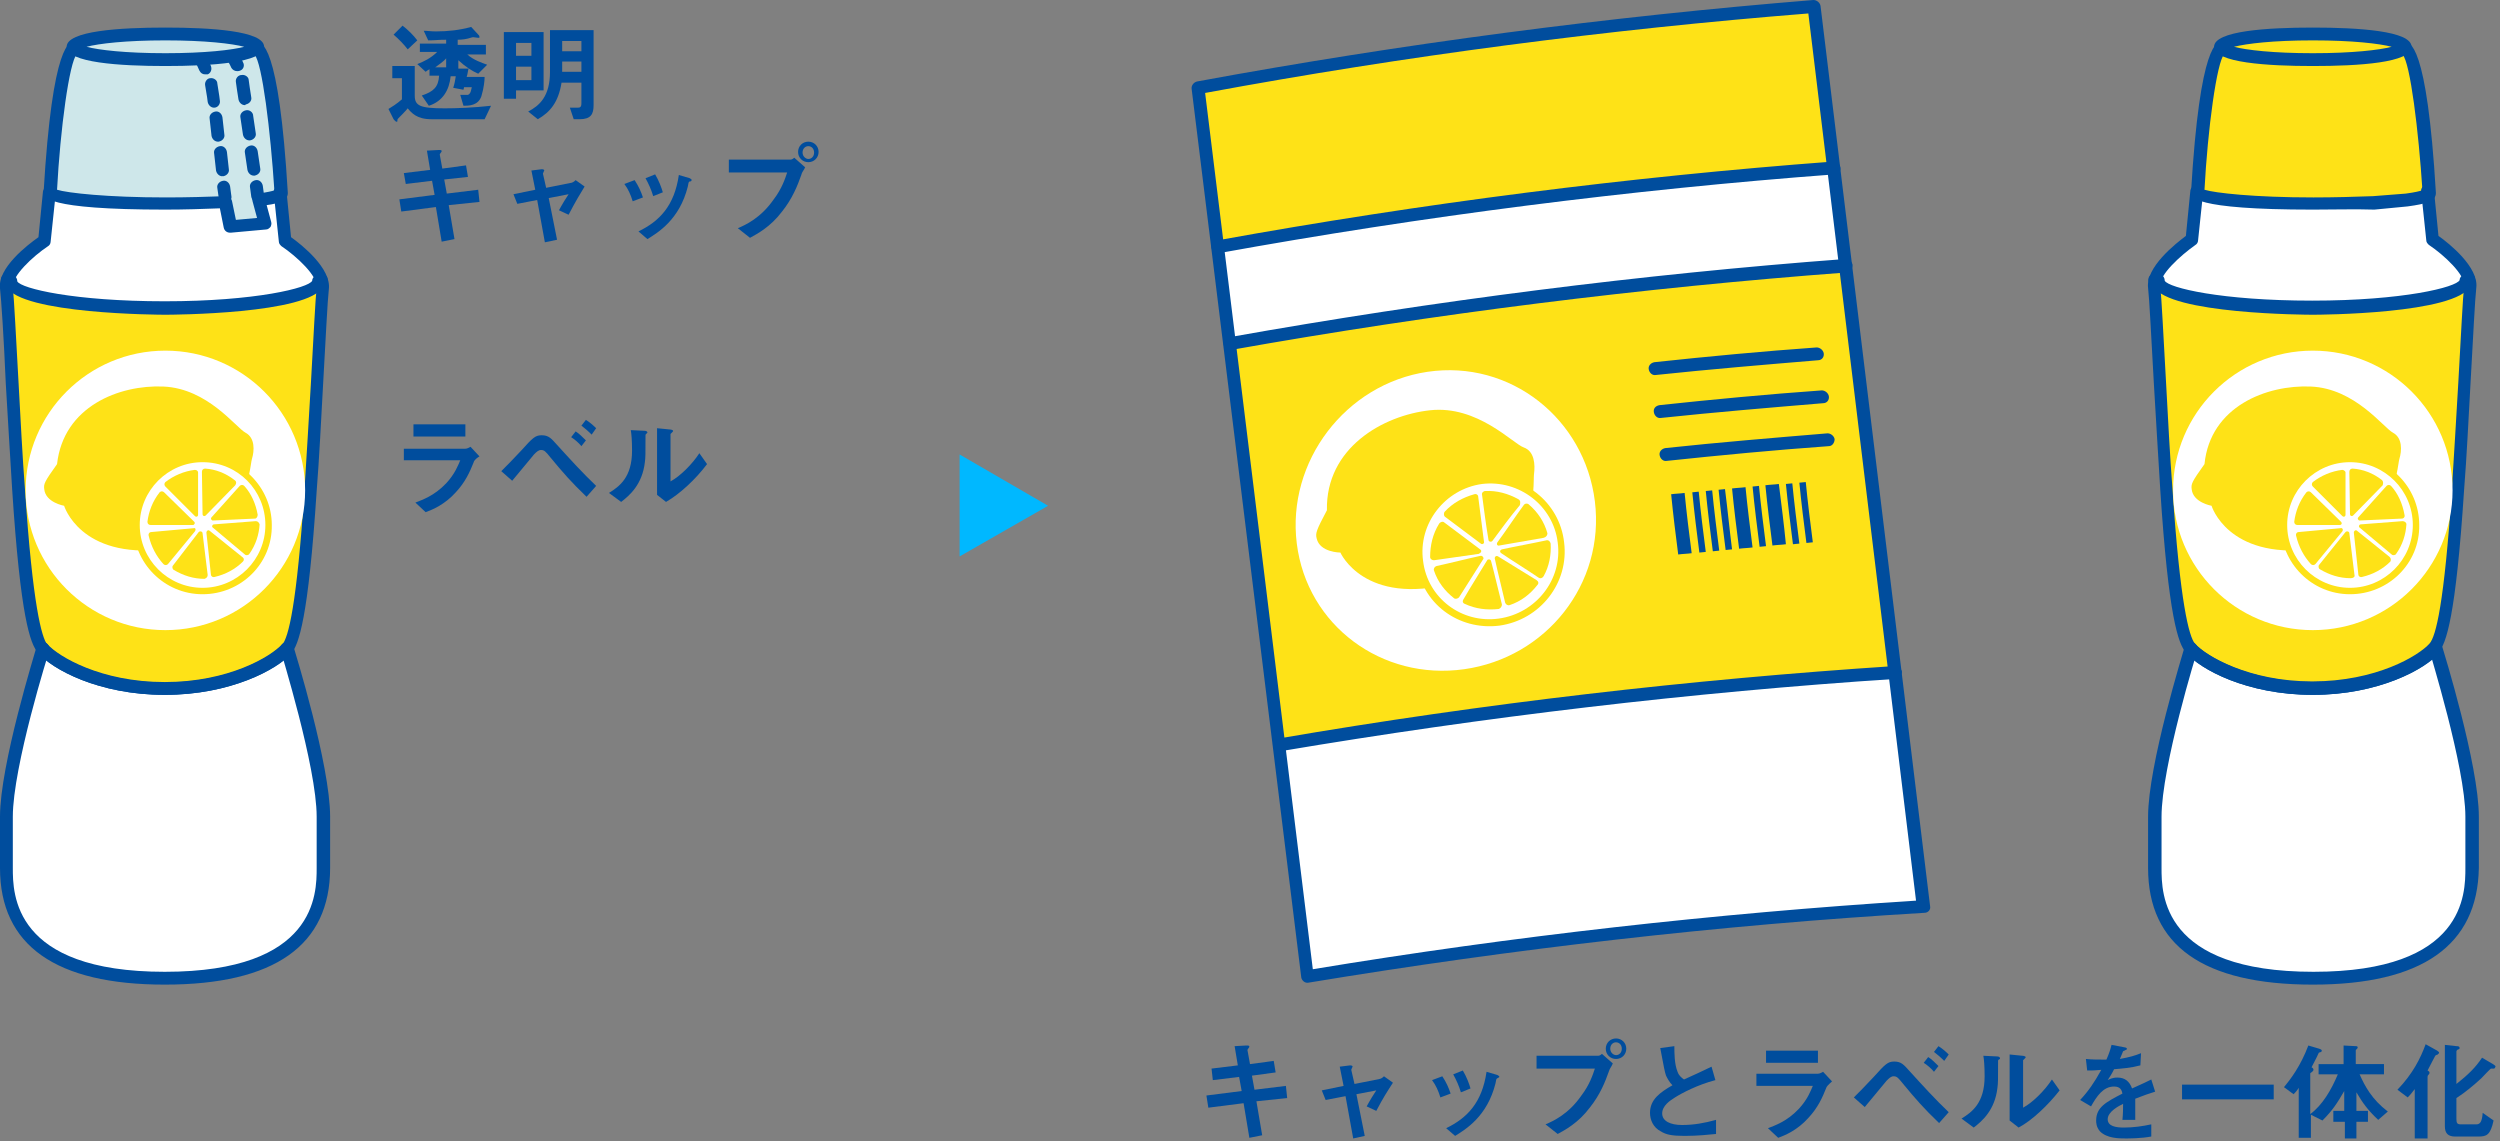 <?xml version="1.0" encoding="utf-8"?>
<!-- Generator: Adobe Illustrator 26.5.1, SVG Export Plug-In . SVG Version: 6.00 Build 0)  -->
<svg version="1.1" id="レイヤー_1" xmlns="http://www.w3.org/2000/svg" xmlns:xlink="http://www.w3.org/1999/xlink" x="0px"
	 y="0px" width="390px" height="178px" viewBox="0 0 390 178" style="enable-background:new 0 0 390 178;" xml:space="preserve">
<rect x="0" y="0" width="390" height="178" fill="#808080" stroke="none"/>
<style type="text/css">
	.st0{fill:#FFFFFF;}
	.st1{fill:#FEE217;}
	.st2{fill:#CEE7EA;}
	.st3{fill:#00B8FF;}
	.st4{fill:#004D9D;}
</style>
<path class="st0" d="M24.8,5.3c-8-0.1-12.4,0.3-13.4,2.1S7.7,30,7.7,30L6.5,37c0,0-5.3,4.9-5.5,7.8s2.4,46,4,51.4
	c1.5,5.5,1.5,5.5,1.5,5.5s-6,19.7-5.5,29.1s0.3,13,5.5,17s13.9,5.2,19.2,5.1s21-1.3,23.1-9.7c2.1-8.4,1.9-16.2,1.6-17.9
	s-5.7-24.1-5.7-24.1s3.7-9,4.1-23.9s1.7-33.9,1.7-33.9l-6.2-6.4c0,0-2.4-24.1-3.2-27.1C40.6,6.9,38.2,5.5,24.8,5.3z"/>
<path class="st1" d="M1.1,44.3c0,0,5.5,4.2,22.1,3.8c16.6-0.4,25-2.1,27.3-3.5c0.2,10.6-2.7,42.9-3.4,48.6
	c-0.7,5.6-3.3,14.3-22.4,14.3S5.1,98,4.6,94.3C4.1,90.7,1.1,44.3,1.1,44.3z"/>
<path class="st2" d="M24.8,5.3c-8.6,0.4-13.7,0.5-14.4,2.8S7.7,30.4,7.7,30.4s4.5,0.7,15.7,1c4.3,0.1,8.3,0,11.5-0.2
	c0.9,0,0.7,3.8,1.5,3.8c0.4,0,3.6-0.5,4-0.5c0.5,0-0.7-3.6-0.3-3.6c2.3-0.2,3.7-0.4,3.7-0.4s-1.6-20.5-3-22.2S39.2,4.6,24.8,5.3z"/>
<path class="st0" d="M359.8,5.3c-8-0.1-12.4,0.3-13.4,2.1S342.7,30,342.7,30l-1.2,7.1c0,0-5.3,4.9-5.5,7.8c-0.2,2.9,2.4,46,4,51.4
	c1.5,5.5,1.5,5.5,1.5,5.5s-6,19.7-5.5,29.1s0.3,13,5.5,17s13.9,5.2,19.2,5.1c5.3-0.1,21-1.3,23.1-9.7c2.1-8.4,1.9-16.2,1.6-17.9
	c-0.3-1.7-5.7-24.1-5.7-24.1s3.7-9,4.1-23.9c0.5-15,1.7-33.9,1.7-33.9l-6.2-6.4c0,0-2.4-24.1-3.2-27.1
	C375.6,6.9,373.3,5.5,359.8,5.3z"/>
<path class="st1" d="M336.1,44.3c0,0,5.5,4.2,22.1,3.8c16.6-0.4,25-2.1,27.3-3.5c0.2,10.6-2.7,42.9-3.4,48.6s-3.3,14.3-22.4,14.3
	s-19.6-9.4-20-13.1C339.2,90.7,336.1,44.3,336.1,44.3z"/>
<path class="st1" d="M359.8,5.3c-8.6,0.4-13.7,0.5-14.4,2.8c-0.7,2.3-2.7,22.2-2.7,22.2s4.5,0.7,15.7,1c4.3,0.1,8.3,0,11.5-0.2
	c0.9,0,4.8-0.3,5.2-0.4c2.3-0.2,3.7-0.4,3.7-0.4s-1.6-20.5-3-22.2C374.4,6.7,374.2,4.6,359.8,5.3z"/>
<polygon class="st3" points="163.5,78.9 149.7,70.9 149.7,86.8 "/>
<g>
	<g>
		<path class="st4" d="M61.2,10.3h3.5v4.6c0,1.6,0.8,2,4.7,2c1.8,0,4.5-0.1,7.2-0.4l-1,2.1h-8.3c-2.3,0-3.1-1-3.7-1.7
			c-0.2,0.3-1.3,1.4-1.5,1.6c-0.1,0.1-0.1,0.2-0.1,0.2c0,0.2,0,0.3-0.1,0.3c-0.2,0-0.4-0.3-0.5-0.4L60.6,17c0.5-0.3,1.3-0.8,2.1-1.5
			v-3.3h-1.5V10.3z M63.6,7.7c-0.6-0.8-1.4-1.6-2.2-2.3l1.4-1.4c0.9,0.7,1.7,1.5,2.3,2.3L63.6,7.7z M66.1,4.8c0.6,0,1.1,0.1,1.9,0.1
			c1.9,0,3.7-0.2,5.5-0.7l1.2,1.3c0,0,0.1,0.1,0.1,0.3c0,0.1-0.1,0.1-0.2,0.1c-0.1,0-0.7-0.1-0.8-0.1c-0.1,0-0.4,0.1-0.4,0.1
			c-0.6,0.2-1.3,0.3-2,0.3v0.8h4.4v1.5h-2.9c1,0.9,2.3,1.3,3.1,1.6l-1.4,1.4c-0.9-0.4-1.9-1-3.1-2.1v1.3h1.6
			C73,10.9,73,11.4,72.8,12h2.8c0,0.5-0.1,1.7-0.5,3c-0.5,1.5-2,1.5-2.8,1.5l-0.5-1.7c0.4,0,1.1,0,1.2,0c0.5-0.2,0.5-0.9,0.6-1.2
			h-1.2l-0.1,0.4l-1.6-0.3c0.2-0.6,0.3-1.1,0.4-1.8h-0.8c-0.2,2.1-1.2,3.9-3.4,4.6l-1.1-1.6c1.8-0.6,2.6-1.3,2.7-3.1H67v-1
			c-0.2,0.1-0.5,0.3-0.6,0.4l-1.3-1.2c1-0.4,2.1-0.9,3.1-1.9h-2.7V6.8h4.1V6.2c-1.4,0-1.7,0.1-2.8,0.1L66.1,4.8z M69.6,9.1
			c-0.4,0.5-1.3,1.1-1.7,1.4h1.7V9.1z"/>
		<path class="st4" d="M80.5,14.1v1.3h-1.9V5h6.2v9.1H80.5z M82.9,6.7h-2.4v2h2.4V6.7z M82.9,10.4h-2.4v2.1h2.4V10.4z M90.4,18.6
			h-0.9l-0.6-1.8h1.2c0.4,0,0.6-0.1,0.6-0.7v-3.2h-3.1c-0.5,3.1-1.8,4.6-3.7,5.7l-1.5-1.2c1.7-0.9,3.4-2.3,3.4-6.2V4.7h6.8v11.7
			C92.6,17.8,92.2,18.6,90.4,18.6z M90.7,6.4h-3V8h3V6.4z M90.7,9.6h-3v1.6h3V9.6z"/>
		<path class="st4" d="M70,32l0.9,5.3l-2,0.4l-0.9-5.4L62.6,33l-0.3-1.9l5.5-0.7l-0.4-2.2l-4.1,0.5L63,27l4.1-0.5l-0.5-3l1.8-0.1
			c0.4,0,0.5,0,0.5,0.2c0,0.1-0.3,0.4-0.3,0.5l0.4,2.2l3.7-0.5l0.3,1.8L69.3,28l0.4,2.2l4.9-0.6l0.2,1.9L70,32z"/>
		<path class="st4" d="M88.7,33.5l-1.5-0.7c0.3-0.5,0.3-0.6,0.8-1.4c0.3-0.5,0.4-0.6,0.7-1.1l-3.1,0.6l1.3,6.5L85,37.8l-1.2-6.6
			l-3.1,0.6l-0.6-1.5l3.4-0.7l-0.6-3l1.6-0.2c0.1,0,0.4,0,0.4,0.2c0,0,0,0.1-0.1,0.2c0,0.1-0.1,0.2-0.1,0.3l0.5,2.2l4-0.8
			c0.3-0.1,0.5-0.3,0.6-0.4l1.4,1C90.4,30.4,89.8,31.4,88.7,33.5z"/>
		<path class="st4" d="M98.7,31.4c-0.3-1-0.7-1.9-1.3-2.7l1.6-0.6c0.6,0.9,1,1.8,1.3,2.7L98.7,31.4z M107.6,28.3
			c-0.2,0.1-0.2,0.2-0.3,0.8c-1.3,5.2-4.7,7.2-6.3,8.2l-1.4-1.2c3.3-1.6,5.6-4,6.3-8.8l1.7,0.5c0.2,0.1,0.3,0.2,0.3,0.3
			C107.8,28.3,107.8,28.3,107.6,28.3z M101.9,30.6c-0.3-1-0.7-1.9-1.2-2.8l1.5-0.6c0.6,1,1,2.1,1.2,2.8L101.9,30.6z"/>
		<path class="st4" d="M125,27.3c-0.6,1.7-1.4,3.7-3,5.7c-1.8,2.4-3.9,3.5-5,4.1l-1.9-1.5c1.2-0.5,3.6-1.6,5.6-4.5
			c1.3-1.7,1.8-3.3,2.1-4.2h-9.1v-2h9.6c0.2,0,0.4-0.1,0.6-0.3l1.7,1.5C125.4,26.6,125.1,26.8,125,27.3z M126.1,25.3
			c-0.9,0-1.6-0.7-1.6-1.6c0-0.9,0.7-1.6,1.6-1.6c0.9,0,1.6,0.7,1.6,1.6C127.7,24.6,127,25.3,126.1,25.3z M126.1,22.8
			c-0.5,0-0.9,0.4-0.9,1c0,0.6,0.5,1,0.9,1c0.5,0,0.9-0.4,0.9-1C127,23.2,126.6,22.8,126.1,22.8z"/>
	</g>
</g>
<g>
	<g>
		<path class="st4" d="M73.9,72.1c-0.6,1.5-1.3,3.1-2.8,4.7c-1.7,1.9-3.6,2.7-4.7,3.1l-1.6-1.5c1-0.4,2.9-1,4.8-3
			c1.4-1.5,1.9-2.9,2.2-3.6h-8.8V70h9.6c0.3,0,0.6-0.2,0.8-0.3l1.4,1.5C74.1,71.6,73.9,72,73.9,72.1z M64.5,68.1v-1.9h8.1v1.9H64.5z
			"/>
		<path class="st4" d="M91.5,77.5c-2.4-2.3-3.7-3.8-5.6-6.1c-0.8-1-1-1.2-1.5-1.2c-0.4,0-0.7,0.3-1.1,0.7c-0.5,0.6-2.9,3.5-3.4,4.1
			l-1.7-1.5c1.2-1.2,1.4-1.4,3.1-3.2c1.8-2,2.2-2.4,3.2-2.4c1.1,0,1.5,0.5,2.4,1.5c2,2.2,4,4.4,6.1,6.4L91.5,77.5z M90.7,69.6
			c-0.4-0.5-1.1-1.1-1.6-1.4l0.7-0.9c0.5,0.3,1.1,0.9,1.6,1.4L90.7,69.6z M92.3,67.8c-0.6-0.6-1.2-1.1-1.6-1.4l0.7-0.9
			c0.5,0.3,1.1,0.8,1.6,1.3L92.3,67.8z"/>
		<path class="st4" d="M100.8,67.7c-0.1,0.1-0.1,0.1-0.1,0.2c0,3.2,0,3.4-0.1,4.2c-0.4,3.5-2.4,5.2-3.7,6.2L95,76.9
			c1.6-1,3.6-2.4,3.6-6.6c0-1.6-0.1-2.7-0.2-3.2l2.1,0.1c0.3,0,0.5,0.1,0.5,0.3C101,67.5,101,67.5,100.8,67.7z M103.9,78.3l-1.4-1.1
			V66.8l2,0.2c0.2,0,0.5,0.1,0.5,0.2c0,0.1,0,0.1-0.2,0.3c0,0-0.2,0.2-0.2,0.2v7.4c1.5-0.8,3.4-2.7,4.5-4.4l1.2,1.7
			C108.5,74.8,106,77.1,103.9,78.3z"/>
	</g>
</g>
<g>
	<g>
		<path class="st4" d="M196,171.8l0.9,5.3l-2,0.4l-0.9-5.4l-5.5,0.7l-0.3-1.9l5.5-0.7l-0.4-2.2l-4.1,0.5l-0.2-1.8l4.1-0.5l-0.5-3
			l1.8-0.1c0.4,0,0.5,0,0.5,0.2c0,0.1-0.3,0.4-0.3,0.5l0.4,2.2l3.7-0.5l0.3,1.8l-3.7,0.5l0.4,2.2l4.9-0.6l0.2,1.9L196,171.8z"/>
		<path class="st4" d="M214.7,173.3l-1.5-0.7c0.3-0.5,0.3-0.6,0.8-1.4c0.3-0.5,0.4-0.6,0.7-1.1l-3.1,0.6l1.3,6.5l-1.8,0.4l-1.2-6.6
			l-3.1,0.6l-0.6-1.5l3.4-0.7l-0.6-3l1.6-0.2c0.1,0,0.4,0,0.4,0.2c0,0,0,0.1-0.1,0.2c0,0.1-0.1,0.2-0.1,0.3l0.5,2.2l4-0.8
			c0.3-0.1,0.5-0.3,0.6-0.4l1.4,1C216.4,170.3,215.8,171.2,214.7,173.3z"/>
		<path class="st4" d="M224.7,171.2c-0.3-1-0.7-1.9-1.3-2.7l1.6-0.6c0.6,0.9,1,1.8,1.3,2.7L224.7,171.2z M233.6,168.2
			c-0.2,0.1-0.2,0.2-0.3,0.8c-1.3,5.2-4.7,7.2-6.3,8.2l-1.4-1.2c3.3-1.6,5.6-4,6.3-8.8l1.7,0.5c0.2,0.1,0.3,0.2,0.3,0.3
			C233.8,168.1,233.8,168.1,233.6,168.2z M227.9,170.4c-0.3-1-0.7-1.9-1.2-2.8l1.5-0.6c0.6,1,1,2.1,1.2,2.8L227.9,170.4z"/>
		<path class="st4" d="M251,167.1c-0.6,1.7-1.4,3.7-3,5.7c-1.8,2.4-3.9,3.5-5,4.1l-1.9-1.5c1.2-0.5,3.6-1.6,5.6-4.5
			c1.3-1.7,1.8-3.3,2.1-4.2h-9.1v-2h9.6c0.2,0,0.4-0.1,0.6-0.3l1.7,1.5C251.4,166.4,251.1,166.7,251,167.1z M252.1,165.2
			c-0.9,0-1.6-0.7-1.6-1.6c0-0.9,0.7-1.6,1.6-1.6c0.9,0,1.6,0.7,1.6,1.6C253.7,164.5,253,165.2,252.1,165.2z M252.1,162.6
			c-0.5,0-0.9,0.4-0.9,1c0,0.6,0.5,1,0.9,1c0.5,0,0.9-0.4,0.9-1C253,163,252.6,162.6,252.1,162.6z"/>
		<path class="st4" d="M262.8,177.2c-2,0-2.9-0.2-3.7-0.7c-1.2-0.6-1.7-1.8-1.7-2.9c0-2.1,1.6-3.2,3.5-4.3c-0.5-0.5-0.8-1.1-1-1.5
			c-0.2-0.6-0.3-1.1-0.9-4.3l2.2-0.3c0,1,0,2.8,0.5,4c0.2,0.6,0.6,0.9,1,1.2c2-0.9,2.2-1,4.3-2l0.6,2.1c-2.7,0.7-5.2,2-6.3,2.7
			c-0.8,0.5-2,1.3-2,2.5c0,1.2,1.3,1.8,3.1,1.8c1.8,0,3.5-0.3,5.3-0.8v2.2C266.6,177,264.9,177.2,262.8,177.2z"/>
		<path class="st4" d="M284.9,169.7c-0.6,1.5-1.3,3.1-2.8,4.7c-1.7,1.9-3.6,2.7-4.7,3.1l-1.6-1.5c1-0.4,2.9-1,4.8-3
			c1.4-1.5,1.9-2.9,2.2-3.6h-8.8v-1.9h9.6c0.3,0,0.6-0.2,0.8-0.3l1.4,1.5C285.1,169.3,284.9,169.6,284.9,169.7z M275.5,165.8v-1.9
			h8.1v1.9H275.5z"/>
		<path class="st4" d="M302.5,175.2c-2.4-2.3-3.7-3.8-5.6-6.1c-0.8-1-1-1.2-1.5-1.2c-0.4,0-0.7,0.3-1.1,0.7
			c-0.5,0.6-2.9,3.5-3.4,4.1l-1.7-1.5c1.2-1.2,1.4-1.4,3.1-3.2c1.8-2,2.2-2.4,3.2-2.4c1.1,0,1.5,0.5,2.4,1.5c2,2.2,4,4.4,6.1,6.4
			L302.5,175.2z M301.7,167.2c-0.4-0.5-1.1-1.1-1.6-1.4l0.7-0.9c0.5,0.3,1.1,0.9,1.6,1.4L301.7,167.2z M303.3,165.5
			c-0.6-0.6-1.2-1.1-1.6-1.4l0.7-0.9c0.5,0.3,1.1,0.8,1.6,1.3L303.3,165.5z"/>
		<path class="st4" d="M311.8,165.3c-0.1,0.1-0.1,0.1-0.1,0.2c0,3.2,0,3.4-0.1,4.2c-0.4,3.5-2.4,5.2-3.7,6.2l-1.9-1.4
			c1.6-1,3.6-2.4,3.6-6.6c0-1.6-0.1-2.7-0.2-3.2l2.1,0.1c0.3,0,0.5,0.1,0.5,0.3C312,165.2,312,165.2,311.8,165.3z M314.9,175.9
			l-1.4-1.1v-10.3l2,0.2c0.2,0,0.5,0.1,0.5,0.2c0,0.1,0,0.1-0.2,0.3c0,0-0.2,0.2-0.2,0.2v7.4c1.5-0.8,3.4-2.7,4.5-4.4l1.2,1.7
			C319.5,172.4,317,174.8,314.9,175.9z"/>
		<path class="st4" d="M333.1,171.4c0,0.7,0,2.8,0,3.3h-2c0.1-1,0.1-1.8,0.1-2.5c-0.6,0.3-2.4,1.2-2.4,2.4c0,1.1,1.3,1.3,2.5,1.3
			c1.5,0,2.9-0.2,4.3-0.5v1.9c-1.6,0.3-3.5,0.3-4,0.3c-1,0-2.9,0-4-1.1c-0.6-0.7-0.6-1.4-0.6-1.7c0-2.1,1.6-2.9,4.1-4.2
			c-0.1-0.5-0.3-1.1-1.3-1.1c-1.7,0-2.7,1.5-3.6,3.1l-1.7-1c1.3-1.4,2.2-2.7,3.3-4.7c-1,0.1-1.5,0.1-2.2,0.1l-0.2-1.8
			c1,0.1,1.8,0.1,3.2,0.1c0.4-0.9,0.6-1.5,0.8-2.3l2.1,0.4c0.1,0,0.3,0.1,0.3,0.2c0,0.1-0.1,0.2-0.2,0.2c0,0-0.4,0.2-0.4,0.2
			c0,0-0.4,1-0.5,1.2c1.6-0.3,2.3-0.5,3.3-0.9l-0.1,1.9c-1.5,0.4-2.9,0.5-4.1,0.6c-0.5,1-0.7,1.2-1,1.7c0.2-0.1,0.7-0.4,1.5-0.4
			c1.2,0,1.9,0.6,2.3,1.7c2-0.9,2.2-1,3-1.4l0.6,1.9C335.2,170.6,334.4,170.9,333.1,171.4z"/>
		<path class="st4" d="M340.4,171.5v-2.3h14.3v2.3H340.4z"/>
		<path class="st4" d="M371,174.7c-1.6-1.5-2.4-2.6-3.4-4.3v2.9h1.8v1.7h-1.8v2.6h-1.8V175H364v-1.7h1.7v-3.1
			c-1.1,1.9-1.8,3-3.4,4.6l-1.8-0.9v3.6h-1.9v-7.8c-0.3,0.5-0.6,0.8-0.8,1l-1.5-1.1c1-1.2,2.6-3.3,3.8-6.5l1.7,0.5
			c0.3,0.1,0.4,0.2,0.4,0.3c0,0.1-0.1,0.2-0.1,0.2c-0.3,0.1-0.4,0.1-0.4,0.2c-0.4,0.9-0.6,1.2-1.1,2.2c0.2,0.1,0.3,0.2,0.3,0.4
			c0,0.1-0.1,0.2-0.2,0.3c-0.3,0.2-0.3,0.2-0.3,0.3v6.3c1.9-1.4,3.3-3.8,4.3-6.2h-3V166h3.9v-2.9l1.9,0.1c0.1,0,0.3,0,0.3,0.2
			c0,0.1,0,0.1-0.1,0.2c-0.2,0.2-0.2,0.2-0.2,0.3v2.1h4.4v1.6h-3.8c0.8,1.8,1.9,3.9,4.4,5.8L371,174.7z"/>
		<path class="st4" d="M380.3,164.5c-0.3,0.1-0.3,0.1-0.4,0.2c-0.3,0.6-0.5,0.9-1.2,2.3c0.2,0.1,0.3,0.2,0.3,0.3
			c0,0.1,0,0.2-0.1,0.3c-0.2,0.2-0.2,0.3-0.2,0.4v9.6h-2v-7.7c-0.4,0.5-0.6,0.8-1.1,1.3l-1.6-1.2c2.4-2.5,3.6-4.9,4.4-7.1l1.8,1
			c0.1,0.1,0.3,0.2,0.3,0.3C380.5,164.4,380.3,164.4,380.3,164.5z M389.1,166.7c-0.1,0-0.4,0-0.5,0c-0.1,0-1.3,1.3-1.5,1.5
			c-1.2,1.1-2.5,2.2-3.9,3.1v3.2c0,0.7,0.1,0.9,0.7,0.9h2.4c0.6,0,0.9-0.4,1-1.8l1.7,1.2c-0.5,2.3-1.1,2.5-2.4,2.5H383
			c-1.1,0-1.6-0.5-1.6-1.6V163l1.8,0.2c0.2,0,0.5,0,0.5,0.3c0,0.1-0.1,0.2-0.2,0.2c-0.1,0-0.3,0.2-0.3,0.3v5.1c1.9-1.5,3-2.6,4-4.1
			l1.7,1c0.1,0.1,0.4,0.2,0.4,0.4C389.2,166.6,389.2,166.6,389.1,166.7z"/>
	</g>
</g>
<path class="st4" d="M25.7,153.6C8.7,153.6,0,147.5,0,135.4v-8c0-8.1,5.5-25.7,5.7-26.5c0.2-0.5,0.7-0.8,1.3-0.7
	c0.5,0.2,0.8,0.7,0.7,1.3C7.6,101.7,2,119.6,2,127.4v8c0,4,0,16.2,23.7,16.2c23.7,0,23.7-12.2,23.7-16.2v-8c0-7.8-5.6-25.7-5.6-25.9
	c-0.2-0.5,0.1-1.1,0.7-1.3c0.5-0.2,1.1,0.1,1.3,0.7c0.2,0.7,5.7,18.4,5.7,26.5v8C51.5,147.5,42.8,153.6,25.7,153.6z"/>
<path class="st4" d="M25.7,108.4c-10.3,0-17.6-4-19.8-6.6c-1.2-1.4-2.7-5.5-4-25.4c-0.3-5.1-0.7-11.2-1-16.6C0.6,52.8,0.2,46.7,0,45
	C-0.4,41.8,4.3,38.2,6,37l0.7-7.1c0.1-0.5,0.5-0.9,1.1-0.9c0.5,0.1,0.9,0.5,0.9,1.1l-0.8,7.6c0,0.3-0.2,0.6-0.4,0.7
	C5.1,40,1.8,43.1,2,44.8c0.2,1.8,0.5,7.9,0.9,15c0.3,5.4,0.6,11.5,1,16.6c1.2,18,2.6,23.1,3.5,24.2c1.7,1.9,8.3,5.9,18.3,5.9
	s16.6-4,18.3-5.9c1-1.1,2.3-6.2,3.5-24.2c0.3-5,0.7-11.2,1-16.6c0.4-7.1,0.7-13.2,0.9-15c0.2-1.7-3.1-4.8-5.5-6.4
	c-0.2-0.2-0.4-0.4-0.4-0.7l-0.8-7.6c-0.1-0.5,0.3-1,0.9-1.1c0.6-0.1,1,0.3,1.1,0.9l0.7,7.1c1.7,1.2,6.3,4.9,5.9,8.1
	c-0.2,1.7-0.5,7.8-0.9,14.9c-0.3,5.4-0.6,11.6-1,16.6c-1.3,19.9-2.8,24-4,25.4C43.3,104.4,36,108.4,25.7,108.4z"/>
<path class="st4" d="M25.7,108.4c-10.3,0-17.6-4-19.8-6.6c-0.4-0.4-0.3-1,0.1-1.4c0.4-0.4,1-0.3,1.4,0.1c1.7,1.9,8.3,5.9,18.3,5.9
	s16.6-4,18.3-5.9c0.4-0.4,1-0.5,1.4-0.1c0.4,0.4,0.5,1,0.1,1.4C43.3,104.4,36,108.4,25.7,108.4z"/>
<path class="st4" d="M25.8,49.1c-1,0-22.6-0.1-24.8-4.4l-0.2-0.1c-0.5-0.2-0.8-0.8-0.6-1.3c0.2-0.5,0.8-0.8,1.3-0.6L2.1,43
	c0.4,0.1,0.6,0.5,0.6,0.9c0.6,1.1,8.8,3.1,23,3.1c14.2,0,22.5-2.1,23-3.2c0-0.4,0.3-0.7,0.7-0.9l0.5-0.1c0.5-0.2,1.1,0.1,1.2,0.7
	s-0.1,1.1-0.7,1.2l0,0C48.2,49,26.8,49.1,25.8,49.1z"/>
<path class="st4" d="M35.9,36.3c-0.5,0-0.9-0.3-1-0.8l-0.6-3c-2.6,0.1-5.5,0.2-8.5,0.2c-19,0-19-2-19-2.7c1.4-23.6,4.1-23.6,5-23.6
	c0.6,0,1,0.4,1,1c0,0.5-0.3,0.9-0.8,1c-1.2,1.3-2.6,11.8-3.1,21.2c1.6,0.5,7.8,1.2,17,1.2c3.3,0,6.5-0.1,9.3-0.2
	c0.5,0,0.9,0.3,1,0.8l0.6,2.9l3.3-0.3l-0.7-2.6c-0.1-0.3,0-0.6,0.1-0.8s0.4-0.4,0.7-0.4c1.5-0.2,2.3-0.4,2.6-0.5
	c-0.6-9.3-1.9-19.9-3.1-21.2c-0.5-0.1-0.8-0.5-0.8-1c0-0.6,0.4-1,1-1c0.9,0,3.6,0,5,23.6c0,1.1-1.1,1.6-3.3,1.9l0.7,2.6
	c0.1,0.3,0,0.6-0.1,0.8c-0.2,0.2-0.4,0.4-0.7,0.4L36,36.3C35.9,36.3,35.9,36.3,35.9,36.3z"/>
<g>
	<path class="st4" d="M32,11.6c-0.4,0-0.7-0.2-0.9-0.6c-0.3-0.7-0.6-1.3-0.6-1.3c-0.2-0.5,0-1.1,0.5-1.3c0.5-0.2,1.1,0,1.3,0.5
		c0,0,0.3,0.6,0.6,1.4c0.2,0.5,0,1.1-0.5,1.3C32.3,11.6,32.2,11.6,32,11.6z"/>
	<path class="st4" d="M34.7,27.5c-0.5,0-0.9-0.4-1-0.9c-0.1-0.8-0.2-1.7-0.3-2.7c-0.1-0.5,0.3-1,0.9-1.1c0.5-0.1,1,0.3,1.1,0.9
		c0.1,0.9,0.2,1.8,0.3,2.7c0.1,0.5-0.3,1-0.9,1.1C34.8,27.4,34.7,27.5,34.7,27.5z M34,22.1c-0.5,0-0.9-0.4-1-0.9
		c-0.1-0.9-0.2-1.8-0.3-2.7c-0.1-0.5,0.3-1,0.9-1.1c0.5-0.1,1,0.3,1.1,0.9c0.1,0.9,0.2,1.8,0.3,2.7c0.1,0.5-0.3,1-0.9,1.1
		C34.1,22.1,34.1,22.1,34,22.1z M33.4,16.8c-0.5,0-0.9-0.4-1-0.9c-0.1-1-0.3-1.8-0.4-2.6c-0.1-0.5,0.3-1.1,0.8-1.1
		c0.5-0.1,1.1,0.3,1.1,0.8c0.1,0.8,0.3,1.7,0.4,2.7c0.1,0.5-0.3,1.1-0.9,1.1C33.4,16.8,33.4,16.8,33.4,16.8z"/>
	<path class="st4" d="M35.1,31.6c-0.5,0-1-0.4-1-0.9c0-0.1-0.1-0.6-0.2-1.4c-0.1-0.5,0.3-1,0.9-1.1c0.5-0.1,1,0.3,1.1,0.9
		c0.1,0.9,0.2,1.4,0.2,1.5C36.2,31.1,35.8,31.6,35.1,31.6C35.2,31.6,35.2,31.6,35.1,31.6z"/>
</g>
<g>
	<path class="st4" d="M40.2,31.6c-0.5,0-0.9-0.4-1-0.9L39,29.2c-0.1-0.5,0.3-1,0.9-1.1c0.5-0.1,1,0.3,1.1,0.9l0.2,1.5
		c0.1,0.5-0.3,1-0.9,1.1C40.3,31.6,40.2,31.6,40.2,31.6z"/>
	<path class="st4" d="M39.6,27.4c-0.5,0-0.9-0.4-1-0.9l-0.4-2.7c-0.1-0.5,0.3-1,0.9-1.1c0.5-0.1,1,0.3,1.1,0.9l0.4,2.7
		c0.1,0.5-0.3,1-0.9,1.1C39.7,27.4,39.7,27.4,39.6,27.4z M38.9,21.9c-0.5,0-0.9-0.4-1-0.9l-0.4-2.7c-0.1-0.5,0.3-1,0.9-1.1
		c0.5-0.1,1.1,0.3,1.1,0.9l0.4,2.7c0.1,0.5-0.3,1-0.9,1.1C39,21.9,39,21.9,38.9,21.9z M38.2,16.4c-0.5,0-0.9-0.4-1-0.9
		c-0.2-1.1-0.3-2.1-0.4-2.7c-0.1-0.5,0.3-1.1,0.9-1.1c0.5-0.1,1.1,0.3,1.1,0.8c0.1,0.6,0.2,1.6,0.4,2.7c0.1,0.5-0.3,1-0.9,1.1
		C38.3,16.4,38.3,16.4,38.2,16.4z"/>
	<path class="st4" d="M37,11.1c-0.4,0-0.7-0.2-0.9-0.5c-0.3-0.7-0.7-1.3-0.7-1.3c-0.3-0.5-0.1-1.1,0.4-1.4c0.5-0.3,1.1-0.1,1.4,0.4
		c0,0,0.4,0.6,0.7,1.4c0.3,0.5,0.1,1.1-0.4,1.3C37.3,11.1,37.1,11.1,37,11.1z"/>
</g>
<path class="st4" d="M25.8,10.3c-7,0-15.4-0.5-15.4-3s8.4-3,15.4-3c7,0,15.4,0.5,15.4,3S32.8,10.3,25.8,10.3z M13.5,7.3
	c1.9,0.5,6.1,1,12.3,1c6.2,0,10.4-0.5,12.3-1c-1.9-0.5-6.1-1-12.3-1C19.6,6.3,15.4,6.8,13.5,7.3z"/>
<path class="st4" d="M360.8,153.6c-17.1,0-25.7-6.1-25.7-18.2v-8c0-8.1,5.5-25.7,5.7-26.5c0.2-0.5,0.7-0.8,1.3-0.7
	c0.5,0.2,0.8,0.7,0.7,1.3c-0.1,0.2-5.6,18.1-5.6,25.9v8c0,4,0,16.2,23.7,16.2c23.7,0,23.7-12.2,23.7-16.2v-8
	c0-7.8-5.6-25.7-5.6-25.9c-0.2-0.5,0.1-1.1,0.7-1.3c0.5-0.2,1.1,0.1,1.3,0.7c0.2,0.7,5.7,18.4,5.7,26.5v8
	C386.5,147.5,377.8,153.6,360.8,153.6z"/>
<path class="st4" d="M360.8,108.4c-10.3,0-17.6-4-19.8-6.6c-1.2-1.4-2.7-5.5-4-25.4c-0.3-5.1-0.7-11.2-1-16.6
	c-0.4-7.1-0.7-13.2-0.9-14.9c-0.4-3.2,4.3-6.9,5.9-8.1l0.7-7.1c0.1-0.5,0.6-0.9,1.1-0.9c0.5,0.1,0.9,0.5,0.9,1.1l-0.8,7.6
	c0,0.3-0.2,0.6-0.4,0.7c-2.4,1.7-5.7,4.7-5.5,6.4c0.2,1.8,0.5,7.9,0.9,15c0.3,5.4,0.6,11.5,1,16.6c1.2,18,2.6,23.1,3.5,24.2
	c1.7,1.9,8.4,5.9,18.3,5.9c10,0,16.6-4,18.3-5.9c1-1.1,2.3-6.2,3.5-24.2c0.3-5,0.7-11.2,1-16.6c0.4-7.1,0.7-13.2,0.9-15
	c0.2-1.7-3.1-4.8-5.5-6.4c-0.2-0.2-0.4-0.4-0.4-0.7l-0.8-7.6c-0.1-0.5,0.3-1,0.9-1.1c0.5-0.1,1,0.3,1.1,0.9l0.7,7.1
	c1.7,1.2,6.3,4.9,5.9,8.1c-0.2,1.7-0.5,7.8-0.9,14.9c-0.3,5.4-0.6,11.6-1,16.6c-1.3,19.9-2.8,24-4,25.4
	C378.4,104.4,371,108.4,360.8,108.4z"/>
<path class="st4" d="M360.8,108.4c-10.3,0-17.6-4-19.8-6.6c-0.4-0.4-0.3-1,0.1-1.4c0.4-0.4,1-0.3,1.4,0.1c1.7,1.9,8.4,5.9,18.3,5.9
	c10,0,16.6-4,18.3-5.9c0.4-0.4,1-0.5,1.4-0.1c0.4,0.4,0.5,1,0.1,1.4C378.4,104.4,371,108.4,360.8,108.4z"/>
<path class="st4" d="M360.8,49.1c-1,0-22.5-0.1-24.8-4.4l-0.2-0.1c-0.5-0.2-0.8-0.8-0.6-1.3s0.8-0.8,1.3-0.6l0.6,0.2
	c0.4,0.1,0.6,0.5,0.6,0.9c0.6,1.1,8.8,3.1,23,3.1s22.5-2.1,23-3.2c0-0.4,0.3-0.7,0.7-0.9l0.5-0.1c0.5-0.2,1.1,0.1,1.2,0.7
	s-0.1,1.1-0.7,1.2l0,0C383.2,49,361.8,49.1,360.8,49.1z"/>
<path class="st4" d="M360.8,32.7c-19,0-19-2-19-2.7c1.4-23.6,4.1-23.6,5-23.6c0.6,0,1,0.4,1,1c0,0.5-0.3,0.9-0.8,1
	c-1.2,1.3-2.6,11.8-3.1,21.2c1.6,0.5,7.8,1.2,17,1.2c3.3,0,6.5-0.1,9.3-0.2l5.1-0.4c1.5-0.2,2.2-0.4,2.6-0.5
	c-0.6-9.3-1.9-19.9-3.1-21.2c-0.5-0.1-0.8-0.5-0.8-1c0-0.6,0.4-1,1-1c0.9,0,3.6,0,5,23.6c0,1.3-1.5,1.7-4.4,2.1l-5.2,0.5
	C367.4,32.6,364.2,32.7,360.8,32.7z"/>
<path class="st4" d="M360.8,10.3c-7,0-15.4-0.5-15.4-3s8.4-3,15.4-3s15.4,0.5,15.4,3S367.9,10.3,360.8,10.3z M348.5,7.3
	c1.9,0.5,6.1,1,12.3,1s10.4-0.5,12.3-1c-1.9-0.5-6.1-1-12.3-1S350.5,6.8,348.5,7.3z"/>
<circle class="st0" cx="25.8" cy="76.5" r="21.8"/>
<g>
	<path class="st1" d="M6.9,76.3c0.2,2.1,3.1,2.6,3.1,2.6s2.5,8.3,15.6,6.8c13.1-1.5,13.3-12.8,13.7-14.1c0.4-1.3,0.5-3.3-1-4.1
		c-1.5-0.8-5.9-6.9-12.8-7.2C18.6,60,9.9,63.4,8.9,72.4C6.9,75.2,6.8,75.5,6.9,76.3z"/>
	<circle class="st0" cx="31.6" cy="81.9" r="10.3"/>
	<g>
		<circle class="st0" cx="31.6" cy="81.9" r="10.3"/>
		<path class="st1" d="M31.6,92.7c-6,0-10.8-4.9-10.8-10.8c0-6,4.9-10.8,10.8-10.8s10.8,4.9,10.8,10.8
			C42.5,87.9,37.6,92.7,31.6,92.7z M31.6,72.1c-5.4,0-9.8,4.4-9.8,9.8s4.4,9.8,9.8,9.8s9.8-4.4,9.8-9.8S37.1,72.1,31.6,72.1z"/>
	</g>
	<path class="st1" d="M30.4,73.3c-1.7,0.2-3.3,0.9-4.6,1.9c-0.2,0.2-0.2,0.5,0,0.7l4.6,4.6c0.2,0.2,0.5,0.1,0.5-0.2v-6.6
		C30.9,73.5,30.7,73.3,30.4,73.3z"/>
	<path class="st1" d="M36.6,74.9c-1.4-1.1-3-1.7-4.6-1.8c-0.3,0-0.5,0.2-0.5,0.5l0.1,6.6c0,0.3,0.3,0.4,0.5,0.2l4.6-4.7
		C36.9,75.4,36.9,75.1,36.6,74.9z"/>
	<path class="st1" d="M40.2,80.3c-0.3-1.7-1-3.3-2.1-4.5c-0.2-0.2-0.5-0.2-0.7,0l-4.4,4.9c-0.2,0.2,0,0.5,0.2,0.5l6.6-0.3
		C40,80.9,40.2,80.6,40.2,80.3z"/>
	<path class="st1" d="M39.9,81.3l-6.5,0.5c-0.3,0-0.4,0.4-0.2,0.5l5,4.2c0.2,0.2,0.6,0.1,0.7-0.1c1-1.4,1.5-3,1.6-4.6
		C40.4,81.5,40.2,81.3,39.9,81.3z"/>
	<path class="st1" d="M37.8,86.9l-5.1-4.1c-0.2-0.2-0.5,0-0.5,0.3l0.7,6.5c0,0.3,0.3,0.5,0.6,0.4c1.7-0.4,3.2-1.2,4.4-2.4
		C38.1,87.4,38.1,87.1,37.8,86.9z"/>
	<path class="st1" d="M32.4,89.7l-0.8-6.5c0-0.3-0.4-0.4-0.6-0.2L27,88.2c-0.2,0.2-0.1,0.6,0.1,0.7c1.5,0.9,3.1,1.4,4.8,1.4
		C32.2,90.2,32.4,90,32.4,89.7z"/>
	<path class="st1" d="M30.3,81.4l-4.7-4.6c-0.2-0.2-0.5-0.2-0.7,0c-1.1,1.4-1.7,3-1.9,4.6c0,0.3,0.2,0.5,0.5,0.5l6.6,0
		C30.3,81.9,30.5,81.6,30.3,81.4z"/>
	<path class="st1" d="M30.2,82.4L23.6,83c-0.3,0-0.5,0.3-0.4,0.6c0.4,1.7,1.2,3.2,2.3,4.4c0.2,0.2,0.5,0.2,0.7,0l4.2-5.1
		C30.6,82.6,30.5,82.3,30.2,82.4z"/>
</g>
<circle class="st0" cx="360.8" cy="76.5" r="21.8"/>
<g>
	<path class="st1" d="M341.9,76.3c0.2,2.1,3.1,2.6,3.1,2.6s2.5,8.3,15.6,6.8c13.1-1.5,13.3-12.8,13.7-14.1c0.4-1.3,0.5-3.3-1-4.1
		c-1.5-0.8-5.9-6.9-12.8-7.2c-6.9-0.3-15.7,3.1-16.6,12.1C341.9,75.2,341.8,75.5,341.9,76.3z"/>
	<circle class="st0" cx="366.6" cy="81.9" r="10.3"/>
	<g>
		<circle class="st0" cx="366.6" cy="81.9" r="10.3"/>
		<path class="st1" d="M366.6,92.7c-6,0-10.8-4.9-10.8-10.8c0-6,4.9-10.8,10.8-10.8c6,0,10.8,4.9,10.8,10.8
			C377.5,87.9,372.6,92.7,366.6,92.7z M366.6,72.1c-5.4,0-9.8,4.4-9.8,9.8s4.4,9.8,9.8,9.8s9.8-4.4,9.8-9.8S372,72.1,366.6,72.1z"/>
	</g>
	<path class="st1" d="M365.4,73.3c-1.7,0.2-3.3,0.9-4.6,1.9c-0.2,0.2-0.2,0.5,0,0.7l4.6,4.6c0.2,0.2,0.5,0.1,0.5-0.2v-6.6
		C365.9,73.5,365.6,73.3,365.4,73.3z"/>
	<path class="st1" d="M371.6,74.9c-1.4-1.1-3-1.7-4.6-1.8c-0.3,0-0.5,0.2-0.5,0.5l0.1,6.6c0,0.3,0.3,0.4,0.5,0.2l4.6-4.7
		C371.8,75.4,371.8,75.1,371.6,74.9z"/>
	<path class="st1" d="M375.1,80.3c-0.3-1.7-1-3.3-2.1-4.5c-0.2-0.2-0.5-0.2-0.7,0l-4.4,4.9c-0.2,0.2,0,0.5,0.2,0.5l6.6-0.3
		C375,80.9,375.2,80.6,375.1,80.3z"/>
	<path class="st1" d="M374.8,81.3l-6.5,0.5c-0.3,0-0.4,0.4-0.2,0.5l5,4.2c0.2,0.2,0.6,0.1,0.7-0.1c1-1.4,1.5-3,1.6-4.6
		C375.4,81.5,375.1,81.3,374.8,81.3z"/>
	<path class="st1" d="M372.8,86.9l-5.1-4.1c-0.2-0.2-0.5,0-0.5,0.3l0.7,6.5c0,0.3,0.3,0.5,0.6,0.4c1.7-0.4,3.2-1.2,4.4-2.4
		C373,87.4,373,87.1,372.8,86.9z"/>
	<path class="st1" d="M367.3,89.7l-0.8-6.5c0-0.3-0.4-0.4-0.6-0.2l-4.1,5.1c-0.2,0.2-0.1,0.6,0.1,0.7c1.5,0.9,3.1,1.4,4.8,1.4
		C367.1,90.2,367.4,90,367.3,89.7z"/>
	<path class="st1" d="M365.2,81.4l-4.7-4.6c-0.2-0.2-0.5-0.2-0.7,0c-1.1,1.4-1.7,3-1.9,4.6c0,0.3,0.2,0.5,0.5,0.5l6.6,0
		C365.3,81.9,365.4,81.6,365.2,81.4z"/>
	<path class="st1" d="M365.1,82.4l-6.5,0.6c-0.3,0-0.5,0.3-0.4,0.6c0.4,1.7,1.2,3.2,2.3,4.4c0.2,0.2,0.5,0.2,0.7,0l4.2-5.1
		C365.6,82.6,365.4,82.3,365.1,82.4z"/>
</g>
<g>
	<path class="st0" d="M300.1,141.4c-32,1.9-64.1,5.6-96.1,10.9c-5.7-46.3-11.4-92.5-17.1-138.6C218.9,7.8,251,3.5,283,1
		C288.7,47.8,294.4,94.6,300.1,141.4z"/>
	<path class="st1" d="M286.1,26.2c-31.8,2.4-63.6,6.5-95.4,12.2c-1-8.3-2-16.6-3.1-24.9C219.4,7.7,251.2,3.5,283,1
		C284.1,9.4,285.1,17.8,286.1,26.2z"/>
	<path class="st1" d="M295.7,104.9c-31.8,2.1-63.6,5.8-95.4,11.2c-2.6-20.8-5.1-41.6-7.7-62.4c31.8-5.7,63.6-9.7,95.4-12
		C290.5,62.7,293.1,83.8,295.7,104.9z"/>
	<path class="st4" d="M286.2,27.2c-32,2.4-64.1,6.5-96.1,12.3c-0.5,0.1-1-0.3-1.1-0.8c-0.1-0.5,0.3-1.1,0.9-1.2
		c32-5.8,64.1-9.9,96.1-12.3c0.5,0,1,0.4,1.1,0.9C287.2,26.7,286.8,27.2,286.2,27.2z"/>
	<path class="st4" d="M288.1,42.5c-32,2.4-64.1,6.4-96.1,12.1c-0.5,0.1-1-0.3-1.1-0.8c-0.1-0.5,0.3-1.1,0.9-1.2
		c32-5.7,64.1-9.8,96.1-12.2c0.5,0,1,0.4,1.1,0.9C289,42,288.6,42.5,288.1,42.5z"/>
	<path class="st4" d="M295.8,105.9c-32,2.1-64.1,5.9-96.1,11.3c-0.5,0.1-1-0.3-1.1-0.8c-0.1-0.5,0.3-1.1,0.9-1.2
		c32-5.5,64.1-9.2,96.1-11.3c0.5,0,1,0.4,1.1,0.9C296.7,105.3,296.3,105.8,295.8,105.9z"/>
	<path class="st4" d="M300.2,142.4c-32,1.9-64.1,5.6-96.1,10.9c-0.5,0.1-1-0.3-1.1-0.8c-5.7-46.3-11.4-92.5-17.1-138.6
		c-0.1-0.5,0.3-1.1,0.9-1.2c32-5.9,64.1-10.1,96.1-12.7c0.5,0,1,0.4,1.1,0.9c5.7,46.8,11.4,93.6,17.1,140.5
		C301.2,141.9,300.8,142.4,300.2,142.4z M204.8,151.2c31.4-5.2,62.8-8.7,94.1-10.7c-5.6-46.2-11.2-92.3-16.8-138.4
		c-31.4,2.5-62.8,6.6-94.1,12.4C193.6,60,199.2,105.5,204.8,151.2z"/>
	<path class="st0" d="M248.8,78.2c1.6,12.9-7.6,24.4-20.4,26.2c-12.8,1.8-24.5-6.8-26.1-19.6c-1.6-12.8,7.6-24.9,20.4-26.8
		C235.6,56.1,247.2,65.3,248.8,78.2z"/>
	<g>
		<path class="st1" d="M205.4,84c0.5,2.2,3.7,2.2,3.7,2.2c0,0,3.7,8.4,17.5,4.8c13.8-3.5,12.5-15.5,12.7-17c0.2-1.5,0.1-3.6-1.6-4.2
			c-1.7-0.6-7.2-6.6-14.6-5.8c-7.4,0.8-16.3,5.9-16.1,15.6C205.3,82.8,205.2,83.2,205.4,84z"/>
		<path class="st0" d="M221.5,87.6c-0.7-6.1,3.6-11.7,9.7-12.6c6.1-0.8,11.6,3.5,12.4,9.6c0.7,6.1-3.6,11.6-9.7,12.4
			C227.8,97.9,222.2,93.7,221.5,87.6z"/>
		<g>
			<path class="st0" d="M221.5,87.6c-0.7-6.1,3.6-11.7,9.7-12.6c6.1-0.8,11.6,3.5,12.4,9.6c0.7,6.1-3.6,11.6-9.7,12.4
				C227.8,97.9,222.2,93.7,221.5,87.6z"/>
			<path class="st1" d="M233.9,97.6c-6.4,0.8-12.2-3.5-12.9-9.9c-0.8-6.3,3.8-12.3,10.1-13.1c6.4-0.9,12.2,3.7,12.9,10
				C244.8,90.9,240.3,96.7,233.9,97.6z M231.2,75.5c-5.8,0.8-10,6.2-9.2,12c0.7,5.8,6,9.8,11.8,9c5.8-0.8,10-6.1,9.2-11.9
				C242.3,78.9,237,74.8,231.2,75.5z"/>
		</g>
		<path class="st1" d="M230,77.1c-1.8,0.5-3.4,1.4-4.6,2.7c-0.2,0.2-0.2,0.6,0,0.8c1.9,1.4,3.7,2.8,5.6,4.2c0.2,0.2,0.6,0,0.5-0.3
			c-0.3-2.3-0.6-4.7-0.9-7C230.6,77.2,230.3,77,230,77.1z"/>
		<path class="st1" d="M236.9,77.9c-1.6-0.9-3.4-1.4-5.2-1.3c-0.3,0-0.6,0.3-0.5,0.6c0.3,2.3,0.6,4.6,1,7c0,0.3,0.4,0.4,0.6,0.2
			c1.4-1.9,2.8-3.8,4.3-5.6C237.2,78.4,237.2,78.1,236.9,77.9z"/>
		<path class="st1" d="M241.4,83.2c-0.5-1.8-1.5-3.3-2.9-4.5c-0.2-0.2-0.6-0.2-0.8,0.1c-1.4,1.9-2.7,3.9-4.1,5.8
			c-0.2,0.3,0,0.6,0.3,0.5c2.3-0.4,4.6-0.8,6.9-1.2C241.2,83.8,241.4,83.5,241.4,83.2z"/>
		<path class="st1" d="M241.2,84.3c-2.3,0.5-4.6,0.9-6.9,1.4c-0.3,0.1-0.4,0.4-0.1,0.6c1.9,1.3,3.9,2.5,5.8,3.8
			c0.3,0.2,0.6,0.1,0.8-0.2c0.9-1.6,1.2-3.4,1.1-5.1C241.8,84.4,241.5,84.2,241.2,84.3z"/>
		<path class="st1" d="M239.7,90.5c-2-1.2-4-2.5-6-3.7c-0.3-0.2-0.6,0.1-0.5,0.4c0.5,2.3,1.1,4.6,1.6,6.8c0.1,0.3,0.4,0.5,0.7,0.4
			c1.8-0.6,3.2-1.7,4.3-3.1C240.1,91,240,90.7,239.7,90.5z"/>
		<path class="st1" d="M234.3,94.3c-0.6-2.3-1.1-4.6-1.7-6.8c-0.1-0.3-0.5-0.3-0.6-0.1c-1.2,2-2.5,4-3.7,6.1
			c-0.2,0.3-0.1,0.6,0.2,0.7c1.7,0.8,3.5,1,5.3,0.8C234.1,94.9,234.3,94.6,234.3,94.3z"/>
		<path class="st1" d="M230.9,85.7c-1.9-1.4-3.7-2.8-5.6-4.2c-0.2-0.2-0.6-0.1-0.8,0.2c-1,1.6-1.4,3.4-1.4,5.2
			c0,0.3,0.3,0.5,0.6,0.5c2.3-0.3,4.7-0.7,7-1C231.1,86.2,231.2,85.9,230.9,85.7z"/>
		<path class="st1" d="M231,86.7c-2.3,0.5-4.6,1.1-6.9,1.6c-0.3,0.1-0.5,0.4-0.4,0.7c0.6,1.8,1.7,3.2,3.1,4.3
			c0.2,0.2,0.6,0.1,0.8-0.1c1.3-2,2.5-4,3.8-6C231.5,87,231.3,86.7,231,86.7z"/>
	</g>
	<path class="st4" d="M283.6,56.2c-8.4,0.7-16.8,1.4-25.3,2.3c-0.5,0.1-1-0.3-1.1-0.9c-0.1-0.5,0.3-1,0.9-1.1
		c8.4-0.9,16.9-1.7,25.3-2.3c0.5,0,1,0.4,1.1,0.9C284.6,55.7,284.2,56.2,283.6,56.2z"/>
	<path class="st4" d="M284.4,62.9c-8.4,0.7-16.8,1.4-25.3,2.3c-0.5,0.1-1-0.3-1.1-0.9c-0.1-0.6,0.3-1,0.9-1.1
		c8.4-0.9,16.9-1.7,25.3-2.3c0.5,0,1,0.4,1.1,0.9C285.4,62.4,285,62.9,284.4,62.9z"/>
	<path class="st4" d="M285.3,69.6c-8.4,0.6-16.8,1.4-25.3,2.3c-0.5,0.1-1-0.3-1.1-0.9c-0.1-0.5,0.3-1,0.9-1.1
		c8.4-0.9,16.9-1.6,25.3-2.3c0.5,0,1,0.4,1.1,0.9C286.2,69.1,285.8,69.6,285.3,69.6z"/>
	<g>
		<path class="st4" d="M263.9,86.3c-0.7,0.1-1.4,0.1-2.1,0.2c-0.4-3.1-0.8-6.3-1.1-9.4c0.7-0.1,1.4-0.1,2.1-0.2
			C263.1,80,263.5,83.2,263.9,86.3z"/>
		<path class="st4" d="M273.4,85.4c-0.7,0.1-1.4,0.1-2.1,0.2c-0.4-3.1-0.8-6.3-1.1-9.4c0.7-0.1,1.4-0.1,2.1-0.2
			C272.6,79.1,273,82.3,273.4,85.4z"/>
		<path class="st4" d="M278.6,84.9c-0.7,0.1-1.4,0.1-2.1,0.2c-0.4-3.1-0.8-6.3-1.1-9.4c0.7-0.1,1.4-0.1,2.1-0.2
			C277.9,78.7,278.3,81.8,278.6,84.9z"/>
		<path class="st4" d="M266.1,86.1c-0.3,0-0.7,0.1-1,0.1c-0.4-3.1-0.8-6.3-1.1-9.4c0.3,0,0.7-0.1,1-0.1
			C265.3,79.8,265.7,83,266.1,86.1z"/>
		<path class="st4" d="M268.2,85.9c-0.3,0-0.7,0.1-1,0.1c-0.4-3.1-0.8-6.3-1.1-9.4c0.3,0,0.7-0.1,1-0.1
			C267.4,79.6,267.8,82.7,268.2,85.9z"/>
		<path class="st4" d="M280.7,84.8c-0.3,0-0.7,0.1-1,0.1c-0.4-3.1-0.8-6.3-1.1-9.4c0.3,0,0.7-0.1,1-0.1
			C279.9,78.5,280.3,81.6,280.7,84.8z"/>
		<path class="st4" d="M282.8,84.6c-0.3,0-0.7,0.1-1,0.1c-0.4-3.1-0.8-6.3-1.1-9.4c0.3,0,0.7-0.1,1-0.1
			C282,78.3,282.4,81.5,282.8,84.6z"/>
		<path class="st4" d="M270.2,85.7c-0.3,0-0.7,0.1-1,0.1c-0.4-3.1-0.8-6.3-1.1-9.4c0.3,0,0.7-0.1,1-0.1
			C269.5,79.4,269.8,82.6,270.2,85.7z"/>
		<path class="st4" d="M275.5,85.2c-0.3,0-0.7,0.1-1,0.1c-0.4-3.1-0.8-6.3-1.1-9.4c0.3,0,0.7-0.1,1-0.1
			C274.7,78.9,275.1,82.1,275.5,85.2z"/>
	</g>
</g>
</svg>

